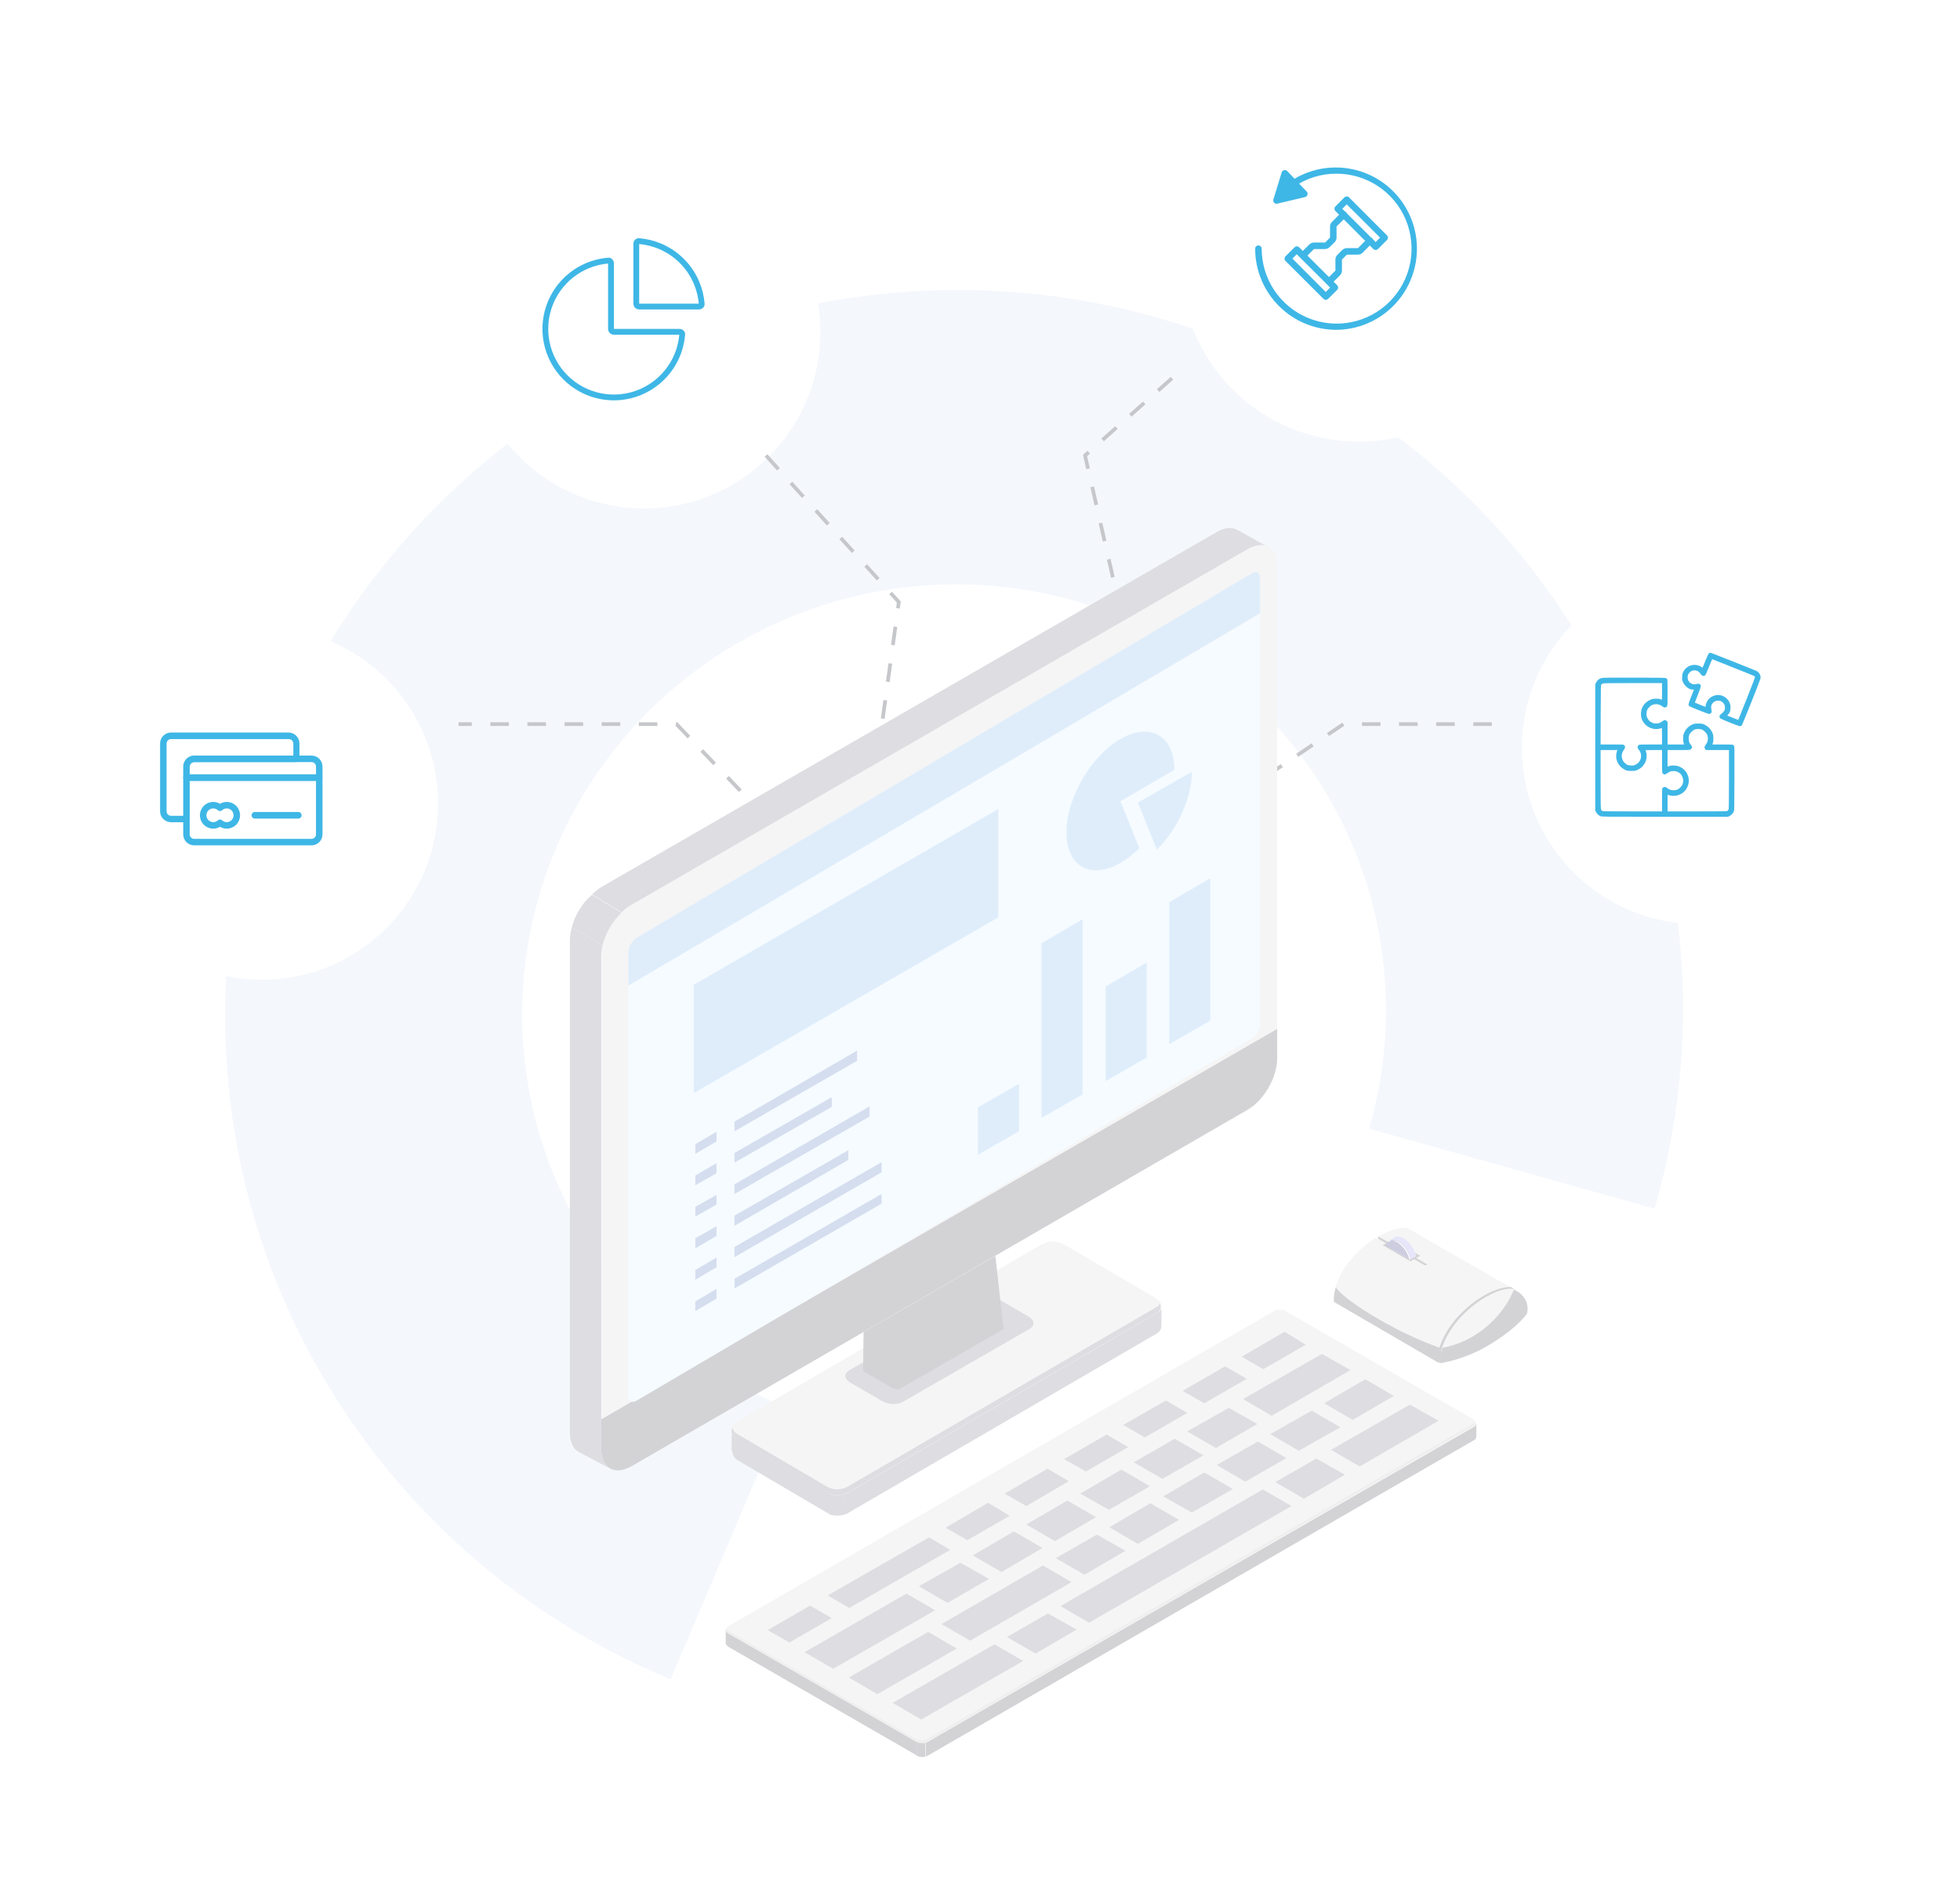<?xml version="1.0" encoding="UTF-8"?> <svg xmlns="http://www.w3.org/2000/svg" width="528" height="512" viewBox="0 0 528 512" fill="none"><path d="M445.72 325.666C456.189 289.569 455.928 251.295 444.967 215.45C434.007 179.605 412.814 147.716 383.938 123.619C355.062 99.522 319.734 84.245 282.204 79.624C244.674 75.004 206.541 81.237 172.393 97.575C138.245 113.912 109.536 139.657 89.722 171.713C69.907 203.769 59.83 240.77 60.703 278.264C61.577 315.758 73.363 352.148 94.645 383.055C115.926 413.962 145.796 438.07 180.661 452.478L211.776 379.249C191.119 370.712 173.422 356.428 160.812 338.116C148.203 319.804 141.22 298.243 140.702 276.028C140.185 253.813 146.155 231.89 157.895 212.897C169.635 193.904 186.645 178.65 206.878 168.97C227.11 159.29 249.704 155.597 271.941 158.334C294.177 161.072 315.109 170.124 332.217 184.401C349.326 198.679 361.883 217.573 368.377 238.811C374.871 260.049 375.026 282.726 368.823 304.113L445.72 325.666Z" fill="#2063B8" fill-opacity="0.05"></path><g filter="url(#filter0_d_232_7300)"><circle cx="64.5" cy="212.5" r="47.5" fill="white"></circle></g><g filter="url(#filter1_d_232_7300)"><circle cx="167.5" cy="85.5" r="47.5" fill="white"></circle></g><g filter="url(#filter2_d_232_7300)"><circle cx="360" cy="67" r="48" fill="white"></circle></g><g filter="url(#filter3_d_232_7300)"><circle cx="451.5" cy="197.5" r="47.5" fill="white"></circle></g><path d="M206.351 220.275L182.24 195.114H123.518M206.351 122.727L242.129 162.211L236.684 201.695M302.018 165.308L292.295 122.727L317.573 100.275M324.573 220.275L361.906 195.114H403.518" stroke="#C6C7CB" stroke-dasharray="5 5"></path><path fill-rule="evenodd" clip-rule="evenodd" d="M228.661 402.079L311.755 353.763C313.121 352.893 313.121 350.906 311.755 350.037L286.789 335.38C284.802 334.263 282.442 334.263 280.455 335.38L198.479 383.075C196.616 384.193 196.616 386.926 198.479 388.044L222.575 402.203C224.438 403.197 226.798 403.197 228.661 402.079Z" fill="#F5F5F5"></path><path fill-rule="evenodd" clip-rule="evenodd" d="M198.478 386.304L222.574 400.463C224.437 401.581 226.673 401.581 228.536 400.463L311.63 352.147C312.127 351.899 312.375 351.526 312.499 351.153C312.872 352.147 312.624 353.265 311.63 353.762L228.536 402.078C226.673 403.196 224.437 403.196 222.574 402.078L198.478 387.918C197.236 387.173 196.864 385.807 197.236 384.689C197.485 385.31 197.857 385.931 198.478 386.304Z" fill="#DDDDE2"></path><path fill-rule="evenodd" clip-rule="evenodd" d="M228.661 402.079C228.288 402.327 228.04 402.452 227.667 402.576V408.041C228.04 407.917 228.413 407.792 228.661 407.544L311.755 359.228C312.5 358.731 312.873 357.986 312.873 357.241V352.024C312.873 352.769 312.5 353.39 311.755 353.763L228.661 402.079Z" fill="#DDDDE2"></path><path fill-rule="evenodd" clip-rule="evenodd" d="M197.113 385.56V390.9L197.237 391.025C197.362 392.018 197.858 393.012 198.604 393.385L222.7 407.544C222.948 407.668 223.196 407.792 223.445 407.917V402.452C223.196 402.327 222.948 402.203 222.7 402.079L198.604 387.92C197.61 387.423 197.113 386.553 197.113 385.56Z" fill="#DDDDE2"></path><path fill-rule="evenodd" clip-rule="evenodd" d="M223.196 402.452V407.917C224.563 408.538 226.177 408.538 227.668 408.041V402.576C226.177 403.073 224.687 403.073 223.196 402.452Z" fill="#DDDDE2"></path><path fill-rule="evenodd" clip-rule="evenodd" d="M243.195 377.734L277.475 357.985C278.842 357.116 278.718 355.749 277.103 354.756L268.533 349.787C266.918 348.794 264.434 348.794 262.943 349.539L228.663 369.288C227.296 370.157 227.421 371.523 229.035 372.517L237.605 377.485C239.22 378.479 241.704 378.603 243.195 377.734Z" fill="#DDDDE2"></path><path fill-rule="evenodd" clip-rule="evenodd" d="M241.456 335.752V374.38C241.829 374.38 242.077 374.38 242.326 374.256L270.148 358.234C270.52 357.985 270.52 357.737 270.272 357.488L267.043 328.548L241.456 335.752Z" fill="#D3D3D6"></path><path fill-rule="evenodd" clip-rule="evenodd" d="M232.885 369.659L240.462 374.007C240.71 374.131 241.083 374.255 241.331 374.255V335.627L232.885 338.111L232.513 368.914C232.388 369.163 232.513 369.411 232.885 369.659Z" fill="#D3D3D6"></path><path fill-rule="evenodd" clip-rule="evenodd" d="M242.076 343.08L266.669 329.044C267.166 328.796 267.042 328.299 266.545 328.051L258.968 323.703C258.471 323.455 257.726 323.331 257.229 323.579L232.637 337.615C232.14 337.863 232.264 338.36 232.761 338.608L240.337 342.955C240.958 343.328 241.704 343.328 242.076 343.08Z" fill="#DDDDDD"></path><path fill-rule="evenodd" clip-rule="evenodd" d="M240.338 342.956L242.946 342.211V373.759L242.325 374.132C241.828 374.38 241.083 374.38 240.586 374.008L240.338 373.883V342.956V342.956Z" fill="#D3D3D6"></path><path fill-rule="evenodd" clip-rule="evenodd" d="M170.037 243.839L336.1 147.952C340.572 145.344 344.05 147.455 344.05 152.548V285.324C344.05 290.416 340.448 296.626 336.1 299.11L170.037 395.122C165.566 397.73 162.088 395.618 162.088 390.526V257.75C161.964 252.657 165.566 246.447 170.037 243.839Z" fill="#F5F5F5"></path><path fill-rule="evenodd" clip-rule="evenodd" d="M161.964 390.4V382.451L344.05 277.249V285.198C344.05 290.29 340.448 296.5 336.101 298.985L170.038 395.12C165.566 397.604 161.964 395.617 161.964 390.4Z" fill="#D3D3D6"></path><path fill-rule="evenodd" clip-rule="evenodd" d="M169.291 256.616V265.946L339.453 165.176V155.846C339.453 154.353 338.483 153.731 337.27 154.477L171.595 252.635C170.261 253.381 169.291 255.123 169.291 256.616Z" fill="#DFEDFB"></path><path fill-rule="evenodd" clip-rule="evenodd" d="M169.29 265.563V376.056C169.29 377.541 170.26 378.16 171.473 377.417L337.269 279.792C338.482 279.05 339.452 277.318 339.452 275.833V165.34L169.29 265.563Z" fill="#F5FBFF"></path><path fill-rule="evenodd" clip-rule="evenodd" d="M186.929 294.514L268.905 247.192V218.003L186.929 265.326V294.514Z" fill="#DFEDFB"></path><path d="M193.016 347.301L187.303 350.654V353.263L193.016 349.909V347.301Z" fill="#D5DEEF"></path><path d="M237.482 321.715L197.86 344.569V347.177L237.482 324.323V321.715Z" fill="#D5DEEF"></path><path d="M193.016 338.853L187.303 342.207V344.815L193.016 341.461V338.853Z" fill="#D5DEEF"></path><path d="M237.482 313.144L197.86 335.997V338.73L237.482 315.876V313.144Z" fill="#D5DEEF"></path><path d="M193.016 330.411L187.303 333.64V336.373L193.016 333.019V330.411Z" fill="#D5DEEF"></path><path d="M228.539 309.917L197.86 327.554V330.286L228.539 312.525V309.917Z" fill="#D5DEEF"></path><path d="M193.016 321.963L187.303 325.192V327.801L193.016 324.571V321.963Z" fill="#D5DEEF"></path><path d="M234.253 298.116L197.86 319.107V321.715L234.253 300.849V298.116Z" fill="#D5DEEF"></path><path d="M193.016 313.395L187.303 316.748V319.356L193.016 316.127V313.395Z" fill="#D5DEEF"></path><path d="M224.068 295.632L197.86 310.661V313.27L224.068 298.241V295.632Z" fill="#D5DEEF"></path><path d="M193.016 304.949L187.303 308.302V310.911L193.016 307.557V304.949Z" fill="#D5DEEF"></path><path d="M230.899 283.089L197.86 302.217V304.825L230.899 285.821V283.089Z" fill="#D5DEEF"></path><path fill-rule="evenodd" clip-rule="evenodd" d="M314.987 281.348L326.041 275.014V236.634L314.987 243.093V281.348Z" fill="#DFEDFB"></path><path fill-rule="evenodd" clip-rule="evenodd" d="M297.846 291.283L308.9 284.949V259.362L297.846 265.821V291.283Z" fill="#DFEDFB"></path><path fill-rule="evenodd" clip-rule="evenodd" d="M280.581 301.222L291.635 294.887V247.689L280.581 254.148V301.222Z" fill="#DFEDFB"></path><path fill-rule="evenodd" clip-rule="evenodd" d="M263.442 311.157L274.496 304.823V292.03L263.442 298.364V311.157Z" fill="#DFEDFB"></path><path fill-rule="evenodd" clip-rule="evenodd" d="M316.352 207.445C316.352 198.254 309.894 194.528 301.82 199.124C293.871 203.719 287.288 215.022 287.288 224.213C287.288 233.404 293.747 237.131 301.82 232.535C303.559 231.541 305.298 230.175 306.913 228.56C304.925 223.468 301.82 215.891 301.82 215.891L316.352 207.445Z" fill="#DFEDFB"></path><path fill-rule="evenodd" clip-rule="evenodd" d="M321.072 207.943L306.54 216.265C306.54 216.265 309.645 223.966 311.632 228.934C317.222 223.469 321.072 215.023 321.072 207.943Z" fill="#DFEDFB"></path><path fill-rule="evenodd" clip-rule="evenodd" d="M159.48 240.983L167.43 245.827C168.175 245.082 169.169 244.337 170.038 243.84L336.101 147.953C337.84 146.96 339.455 146.711 340.821 146.96L333.244 142.737C331.754 141.991 329.891 142.115 327.779 143.358L161.592 239.244C160.847 239.865 160.101 240.362 159.48 240.983Z" fill="#DDDDE2"></path><path fill-rule="evenodd" clip-rule="evenodd" d="M153.518 253.28V386.056C153.518 388.665 154.511 390.528 156.002 391.273L164.696 395.869C162.957 395.123 161.964 393.26 161.964 390.528V257.752C161.964 256.758 162.088 255.764 162.336 254.771L154.014 249.927C153.766 251.045 153.518 252.162 153.518 253.28Z" fill="#DDDDE2"></path><path d="M154.015 249.925L162.337 254.769C163.082 251.54 164.945 248.31 167.429 245.95L159.48 241.106C156.872 243.218 154.884 246.572 154.015 249.925Z" fill="#DDDDE2"></path><path fill-rule="evenodd" clip-rule="evenodd" d="M250.026 469.274C249.902 469.398 249.654 469.398 249.405 469.522V473.248C249.654 473.248 249.778 473.124 250.026 473L397.086 388.043C397.583 387.795 397.707 387.422 397.707 387.05V383.572C397.707 383.82 397.459 384.193 397.086 384.441L250.026 469.274Z" fill="#D3D3D6"></path><path fill-rule="evenodd" clip-rule="evenodd" d="M195.499 438.967V442.569C195.375 442.942 195.747 443.439 196.368 443.811L246.548 472.751C246.672 472.875 246.796 472.876 246.92 473V469.274C246.796 469.274 246.672 469.149 246.548 469.025L196.368 440.085C195.747 439.837 195.499 439.464 195.499 438.967Z" fill="#D3D3D6"></path><path fill-rule="evenodd" clip-rule="evenodd" d="M249.901 469.273L396.961 384.316C397.83 383.819 397.706 382.95 396.712 382.329L346.533 353.389C345.539 352.768 344.049 352.768 343.179 353.265L196.12 438.221C195.25 438.718 195.375 439.588 196.368 440.209L246.547 469.149C247.541 469.77 249.031 469.77 249.901 469.273Z" fill="#F5F5F5"></path><path fill-rule="evenodd" clip-rule="evenodd" d="M340.324 369.783L351.751 363.2L346.037 359.847L334.486 366.43L340.324 369.783Z" fill="#F5F5F5"></path><path fill-rule="evenodd" clip-rule="evenodd" d="M342.558 382.329L363.797 370.033L356.097 365.686L334.857 377.858L342.558 382.329Z" fill="#F5F5F5"></path><path fill-rule="evenodd" clip-rule="evenodd" d="M327.53 391.023L338.708 384.564L331.007 380.217L319.829 386.551L327.53 391.023Z" fill="#F5F5F5"></path><path fill-rule="evenodd" clip-rule="evenodd" d="M313.122 399.346L324.177 393.011L316.476 388.54L305.422 394.875L313.122 399.346Z" fill="#F5F5F5"></path><path fill-rule="evenodd" clip-rule="evenodd" d="M298.715 407.667L309.769 401.332L302.068 396.861L291.014 403.32L298.715 407.667Z" fill="#F5F5F5"></path><path fill-rule="evenodd" clip-rule="evenodd" d="M284.181 416.112L295.236 409.653L287.535 405.182L276.481 411.64L284.181 416.112Z" fill="#F5F5F5"></path><path fill-rule="evenodd" clip-rule="evenodd" d="M269.774 424.434L280.828 417.976L273.128 413.628L262.073 419.963L269.774 424.434Z" fill="#F5F5F5"></path><path fill-rule="evenodd" clip-rule="evenodd" d="M255.243 432.755L266.421 426.421L258.721 421.949L247.542 428.284L255.243 432.755Z" fill="#F5F5F5"></path><path fill-rule="evenodd" clip-rule="evenodd" d="M224.439 450.518L251.888 434.744L244.187 430.272L216.738 446.047L224.439 450.518Z" fill="#F5F5F5"></path><path fill-rule="evenodd" clip-rule="evenodd" d="M364.418 383.447L375.472 376.988L367.771 372.641L356.717 378.975L364.418 383.447Z" fill="#F5F5F5"></path><path fill-rule="evenodd" clip-rule="evenodd" d="M349.887 391.767L361.065 385.433L353.365 380.961L342.186 387.296L349.887 391.767Z" fill="#F5F5F5"></path><path fill-rule="evenodd" clip-rule="evenodd" d="M335.479 400.091L346.534 393.756L338.833 389.285L327.779 395.743L335.479 400.091Z" fill="#F5F5F5"></path><path fill-rule="evenodd" clip-rule="evenodd" d="M321.072 408.536L332.126 402.077L324.425 397.605L313.371 404.064L321.072 408.536Z" fill="#F5F5F5"></path><path fill-rule="evenodd" clip-rule="evenodd" d="M306.538 416.859L317.593 410.4L309.892 405.929L298.838 412.387L306.538 416.859Z" fill="#F5F5F5"></path><path fill-rule="evenodd" clip-rule="evenodd" d="M292.131 425.179L303.185 418.721L295.484 414.374L284.43 420.708L292.131 425.179Z" fill="#F5F5F5"></path><path fill-rule="evenodd" clip-rule="evenodd" d="M236.362 457.348L257.726 445.051L250.025 440.58L228.661 452.876L236.362 457.348Z" fill="#F5F5F5"></path><path fill-rule="evenodd" clip-rule="evenodd" d="M261.327 442.942L288.652 427.168L280.952 422.697L253.626 438.471L261.327 442.942Z" fill="#F5F5F5"></path><path fill-rule="evenodd" clip-rule="evenodd" d="M366.281 395.992L387.52 383.695L379.819 379.348L358.58 391.52L366.281 395.992Z" fill="#F5F5F5"></path><path fill-rule="evenodd" clip-rule="evenodd" d="M351.253 404.685L362.307 398.227L354.606 393.879L343.552 400.214L351.253 404.685Z" fill="#F5F5F5"></path><path fill-rule="evenodd" clip-rule="evenodd" d="M278.966 446.418L290.02 440.084L282.319 435.612L271.265 441.947L278.966 446.418Z" fill="#F5F5F5"></path><path fill-rule="evenodd" clip-rule="evenodd" d="M248.162 464.181L275.611 448.407L267.91 443.936L240.461 459.71L248.162 464.181Z" fill="#F5F5F5"></path><path fill-rule="evenodd" clip-rule="evenodd" d="M324.425 378.975L335.851 372.392L330.014 369.038L318.587 375.621L324.425 378.975Z" fill="#F5F5F5"></path><path fill-rule="evenodd" clip-rule="evenodd" d="M308.402 388.166L319.828 381.584L314.115 378.23L302.564 384.813L308.402 388.166Z" fill="#F5F5F5"></path><path fill-rule="evenodd" clip-rule="evenodd" d="M292.505 397.358L303.932 390.775L298.094 387.422L286.667 394.005L292.505 397.358Z" fill="#F5F5F5"></path><path fill-rule="evenodd" clip-rule="evenodd" d="M276.482 406.674L287.909 399.967L282.195 396.613L270.644 403.32L276.482 406.674Z" fill="#F5F5F5"></path><path fill-rule="evenodd" clip-rule="evenodd" d="M260.582 415.865L272.009 409.282L266.172 405.929L254.745 412.512L260.582 415.865Z" fill="#F5F5F5"></path><path fill-rule="evenodd" clip-rule="evenodd" d="M212.639 443.438L224.066 436.855L218.229 433.501L206.802 440.084L212.639 443.438Z" fill="#F5F5F5"></path><path fill-rule="evenodd" clip-rule="evenodd" d="M228.786 434.122L255.987 418.472L250.274 415.118L222.948 430.768L228.786 434.122Z" fill="#F5F5F5"></path><path fill-rule="evenodd" clip-rule="evenodd" d="M293.373 438.098L347.899 406.674L340.199 402.203L285.672 433.627L293.373 438.098Z" fill="#F5F5F5"></path><path fill-rule="evenodd" clip-rule="evenodd" d="M196.244 439.464L246.423 468.404C247.417 469.025 248.907 469.025 249.777 468.528L396.837 383.572C397.085 383.448 397.333 383.199 397.333 382.951C397.582 383.448 397.458 383.944 396.961 384.317L249.901 469.274C249.032 469.771 247.541 469.771 246.548 469.15L196.368 440.21C195.747 439.837 195.375 439.34 195.623 438.843C195.747 439.092 195.996 439.216 196.244 439.464Z" fill="#EFEFEF"></path><path fill-rule="evenodd" clip-rule="evenodd" d="M246.921 469.397V473.124C247.666 473.372 248.536 473.496 249.281 473.372V469.646C248.66 469.77 247.666 469.646 246.921 469.397Z" fill="#D3D3D6"></path><path d="M387.521 382.825H386.9V383.694H387.521V382.825Z" fill="#F5F5F5"></path><path d="M363.798 369.162H363.177V370.032H363.798V369.162Z" fill="#F5F5F5"></path><path d="M335.478 377.112H334.857V377.981H335.478V377.112Z" fill="#F5F5F5"></path><path d="M362.306 397.358H361.685V398.227H362.306V397.358Z" fill="#F5F5F5"></path><path d="M344.173 399.469H343.552V400.338H344.173V399.469Z" fill="#F5F5F5"></path><path d="M347.775 405.679H347.154V406.549H347.775V405.679Z" fill="#F5F5F5"></path><path d="M286.293 432.757H285.672V433.626H286.293V432.757Z" fill="#F5F5F5"></path><path d="M303.185 417.976H301.198V418.845H303.185V417.976Z" fill="#F5F5F5"></path><path d="M290.019 439.214H289.398V440.084H290.019V439.214Z" fill="#F5F5F5"></path><path d="M288.653 426.173H287.038V427.042H288.653V426.173Z" fill="#F5F5F5"></path><path d="M285.796 419.839H284.43V420.708H285.796V419.839Z" fill="#F5F5F5"></path><path d="M317.717 409.528H314.488V410.398H317.717V409.528Z" fill="#F5F5F5"></path><path d="M300.577 411.515H298.838V412.385H300.577V411.515Z" fill="#F5F5F5"></path><path d="M332.126 401.207H329.766V402.076H332.126V401.207Z" fill="#F5F5F5"></path><path d="M316.229 403.194H313.372V404.063H316.229V403.194Z" fill="#F5F5F5"></path><path d="M346.533 392.888H345.912V393.757H346.533V392.888Z" fill="#F5F5F5"></path><path d="M328.4 394.751H327.779V395.62H328.4V394.751Z" fill="#F5F5F5"></path><path d="M338.708 383.696H337.094V384.565H338.708V383.696Z" fill="#F5F5F5"></path><path d="M321.319 385.683H319.828V386.552H321.319V385.683Z" fill="#F5F5F5"></path><path d="M324.178 392.14H322.563V393.009H324.178V392.14Z" fill="#F5F5F5"></path><path d="M306.912 394.003H305.422V394.872H306.912V394.003Z" fill="#F5F5F5"></path><path d="M309.769 400.464H308.155V401.333H309.769V400.464Z" fill="#F5F5F5"></path><path d="M292.504 402.327H291.013V403.197H292.504V402.327Z" fill="#F5F5F5"></path><path d="M295.361 408.785H293.747V409.655H295.361V408.785Z" fill="#F5F5F5"></path><path d="M277.972 410.772H276.481V411.641H277.972V410.772Z" fill="#F5F5F5"></path><path d="M280.829 417.107H279.214V417.977H280.829V417.107Z" fill="#F5F5F5"></path><path d="M263.563 419.094H262.073V419.964H263.563V419.094Z" fill="#F5F5F5"></path><path d="M266.422 425.429H264.807V426.298H266.422V425.429Z" fill="#F5F5F5"></path><path d="M249.032 427.416H247.542V428.285H249.032V427.416Z" fill="#F5F5F5"></path><path d="M360.94 384.441H360.319V385.31H360.94V384.441Z" fill="#F5F5F5"></path><path d="M342.806 386.428H342.185V387.297H342.806V386.428Z" fill="#F5F5F5"></path><path d="M375.471 376.244H374.85V377.114H375.471V376.244Z" fill="#F5F5F5"></path><path d="M357.337 378.107H356.716V378.977H357.337V378.107Z" fill="#F5F5F5"></path><path d="M271.886 441.201H271.265V442.071H271.886V441.201Z" fill="#F5F5F5"></path><path d="M275.488 447.412H274.867V448.281H275.488V447.412Z" fill="#F5F5F5"></path><path d="M257.727 444.183H255.739V445.052H257.727V444.183Z" fill="#F5F5F5"></path><path d="M252.014 433.875H250.026V434.744H252.014V433.875Z" fill="#F5F5F5"></path><path d="M218.725 445.177H216.738V446.047H218.725V445.177Z" fill="#F5F5F5"></path><path d="M224.191 435.986H222.204V436.855H224.191V435.986Z" fill="#F5F5F5"></path><path d="M224.936 429.899H222.948V430.768H224.936V429.899Z" fill="#F5F5F5"></path><path d="M256.111 417.602H254.124V418.471H256.111V417.602Z" fill="#F5F5F5"></path><path d="M256.732 411.642H254.745V412.511H256.732V411.642Z" fill="#F5F5F5"></path><path d="M272.01 408.287H270.023V409.156H272.01V408.287Z" fill="#F5F5F5"></path><path d="M272.631 402.326H270.644V403.196H272.631V402.326Z" fill="#F5F5F5"></path><path d="M288.033 399.098H286.046V399.967H288.033V399.098Z" fill="#F5F5F5"></path><path d="M288.654 393.135H286.667V394.004H288.654V393.135Z" fill="#F5F5F5"></path><path d="M303.93 389.906H301.943V390.775H303.93V389.906Z" fill="#F5F5F5"></path><path d="M319.953 380.714H317.966V381.583H319.953V380.714Z" fill="#F5F5F5"></path><path d="M320.574 374.751H318.587V375.62H320.574V374.751Z" fill="#F5F5F5"></path><path d="M335.852 371.522H333.865V372.392H335.852V371.522Z" fill="#F5F5F5"></path><path d="M351.873 362.207H349.886V363.076H351.873V362.207Z" fill="#F5F5F5"></path><path d="M336.473 365.562H334.486V366.431H336.473V365.562Z" fill="#F5F5F5"></path><path d="M304.551 383.943H302.564V384.812H304.551V383.943Z" fill="#F5F5F5"></path><path d="M208.789 439.214H206.802V440.084H208.789V439.214Z" fill="#F5F5F5"></path><path d="M255.241 437.725H253.626V438.595H255.241V437.725Z" fill="#F5F5F5"></path><path d="M241.082 458.84H240.461V459.709H241.082V458.84Z" fill="#F5F5F5"></path><path d="M230.276 452.132H228.661V453.002H230.276V452.132Z" fill="#F5F5F5"></path><path d="M359.201 390.65H358.58V391.52H359.201V390.65Z" fill="#F5F5F5"></path><path fill-rule="evenodd" clip-rule="evenodd" d="M340.324 368.915L351.751 362.332L346.037 358.854L334.486 365.562L340.324 368.915Z" fill="#DDDDE2"></path><path fill-rule="evenodd" clip-rule="evenodd" d="M342.558 381.459L363.797 369.162L356.097 364.815L334.857 376.987L342.558 381.459Z" fill="#DDDDE2"></path><path fill-rule="evenodd" clip-rule="evenodd" d="M327.53 390.154L338.708 383.695L331.007 379.348L319.829 385.683L327.53 390.154Z" fill="#DDDDE2"></path><path fill-rule="evenodd" clip-rule="evenodd" d="M313.122 398.475L324.177 392.14L316.476 387.669L305.422 394.003L313.122 398.475Z" fill="#DDDDE2"></path><path fill-rule="evenodd" clip-rule="evenodd" d="M298.715 406.798L309.769 400.464L302.068 395.992L291.014 402.451L298.715 406.798Z" fill="#DDDDE2"></path><path fill-rule="evenodd" clip-rule="evenodd" d="M284.181 415.243L295.236 408.784L287.535 404.313L276.481 410.772L284.181 415.243Z" fill="#DDDDE2"></path><path fill-rule="evenodd" clip-rule="evenodd" d="M269.774 423.564L280.828 417.105L273.128 412.634L262.073 419.092L269.774 423.564Z" fill="#DDDDE2"></path><path fill-rule="evenodd" clip-rule="evenodd" d="M255.243 431.887L266.421 425.428L258.721 421.081L247.542 427.416L255.243 431.887Z" fill="#DDDDE2"></path><path fill-rule="evenodd" clip-rule="evenodd" d="M224.439 449.647L251.888 433.873L244.187 429.402L216.738 445.176L224.439 449.647Z" fill="#DDDDE2"></path><path fill-rule="evenodd" clip-rule="evenodd" d="M364.418 382.576L375.472 376.117L367.771 371.646L356.717 378.105L364.418 382.576Z" fill="#DDDDE2"></path><path fill-rule="evenodd" clip-rule="evenodd" d="M349.887 390.899L361.065 384.565L353.365 380.093L342.186 386.428L349.887 390.899Z" fill="#DDDDE2"></path><path fill-rule="evenodd" clip-rule="evenodd" d="M335.479 399.22L346.534 392.885L338.833 388.414L327.779 394.749L335.479 399.22Z" fill="#DDDDE2"></path><path fill-rule="evenodd" clip-rule="evenodd" d="M321.072 407.543L332.126 401.209L324.425 396.737L313.371 403.196L321.072 407.543Z" fill="#DDDDE2"></path><path fill-rule="evenodd" clip-rule="evenodd" d="M306.538 415.988L317.593 409.53L309.892 405.058L298.838 411.517L306.538 415.988Z" fill="#DDDDE2"></path><path fill-rule="evenodd" clip-rule="evenodd" d="M292.131 424.311L303.185 417.852L295.484 413.505L284.43 419.839L292.131 424.311Z" fill="#DDDDE2"></path><path fill-rule="evenodd" clip-rule="evenodd" d="M236.362 456.48L257.726 444.183L250.025 439.712L228.661 452.008L236.362 456.48Z" fill="#DDDDE2"></path><path fill-rule="evenodd" clip-rule="evenodd" d="M261.327 442.071L288.652 426.297L280.952 421.826L253.626 437.6L261.327 442.071Z" fill="#DDDDE2"></path><path fill-rule="evenodd" clip-rule="evenodd" d="M366.281 395.121L387.52 382.825L379.819 378.478L358.58 390.65L366.281 395.121Z" fill="#DDDDE2"></path><path fill-rule="evenodd" clip-rule="evenodd" d="M351.253 403.817L362.307 397.358L354.606 393.011L343.552 399.345L351.253 403.817Z" fill="#DDDDE2"></path><path fill-rule="evenodd" clip-rule="evenodd" d="M278.966 445.55L290.02 439.091L282.319 434.744L271.265 441.078L278.966 445.55Z" fill="#DDDDE2"></path><path fill-rule="evenodd" clip-rule="evenodd" d="M248.162 463.31L275.611 447.536L267.91 443.064L240.461 458.839L248.162 463.31Z" fill="#DDDDE2"></path><path fill-rule="evenodd" clip-rule="evenodd" d="M324.425 378.106L335.851 371.523L330.014 368.17L318.587 374.753L324.425 378.106Z" fill="#DDDDE2"></path><path fill-rule="evenodd" clip-rule="evenodd" d="M308.402 387.298L319.828 380.715L314.115 377.361L302.564 383.944L308.402 387.298Z" fill="#DDDDE2"></path><path fill-rule="evenodd" clip-rule="evenodd" d="M292.505 396.487L303.932 389.904L298.094 386.551L286.667 393.134L292.505 396.487Z" fill="#DDDDE2"></path><path fill-rule="evenodd" clip-rule="evenodd" d="M276.482 405.803L287.909 399.096L282.195 395.743L270.644 402.45L276.482 405.803Z" fill="#DDDDE2"></path><path fill-rule="evenodd" clip-rule="evenodd" d="M260.582 414.995L272.009 408.412L266.172 404.934L254.745 411.641L260.582 414.995Z" fill="#DDDDE2"></path><path fill-rule="evenodd" clip-rule="evenodd" d="M212.639 442.57L224.066 435.987L218.229 432.633L206.802 439.216L212.639 442.57Z" fill="#DDDDE2"></path><path fill-rule="evenodd" clip-rule="evenodd" d="M228.786 433.253L255.987 417.603L250.274 414.25L222.948 429.899L228.786 433.253Z" fill="#DDDDE2"></path><path fill-rule="evenodd" clip-rule="evenodd" d="M293.373 437.227L347.899 405.803L340.199 401.332L285.672 432.756L293.373 437.227Z" fill="#DDDDE2"></path><path fill-rule="evenodd" clip-rule="evenodd" d="M388.762 361.587C388.514 362.332 388.389 362.954 388.265 363.699C388.265 363.699 387.893 366.183 387.893 367.052C387.893 367.052 387.893 367.176 388.017 367.176L387.272 367.052L359.325 350.781C359.325 350.533 359.325 350.285 359.325 349.912C359.325 348.546 359.698 346.931 360.567 345.068L388.762 361.587Z" fill="#D3D3D6"></path><path fill-rule="evenodd" clip-rule="evenodd" d="M387.893 367.177C387.893 367.177 387.893 367.302 388.017 367.302C388.017 367.302 394.848 366.432 402.052 361.837C409.381 357.241 411.368 353.887 411.368 353.887C411.74 352.273 411.368 350.906 410.747 349.913C410.25 349.168 409.629 348.422 408.884 348.05L404.288 345.441C398.947 348.795 389.508 355.875 388.39 363.948C388.266 363.7 387.769 366.184 387.893 367.177Z" fill="#D3D3D6"></path><path fill-rule="evenodd" clip-rule="evenodd" d="M370.628 333.517L371.249 333.889V333.268C374.106 331.53 376.963 330.66 379.199 330.908C381.683 332.399 404.909 345.689 407.89 347.428C402.673 346.558 388.266 363.326 388.266 363.326C388.266 363.326 380.689 360.718 373.237 356.495C361.437 349.912 359.823 346.807 359.823 346.807C361.313 341.466 365.784 336.622 370.628 333.517Z" fill="#F5F5F5"></path><path fill-rule="evenodd" clip-rule="evenodd" d="M407.89 347.303C405.779 352.892 399.32 361.214 388.39 363.201C391.371 353.638 402.549 346.434 407.89 347.303Z" fill="#F5F5F5"></path><path fill-rule="evenodd" clip-rule="evenodd" d="M371.248 333.766V333.145L384.538 340.721L383.917 340.969L371.248 333.766Z" fill="#D3D3D6"></path><path d="M379.944 339.851L382.552 338.36L375.1 334.013L372.491 335.504L379.944 339.851Z" fill="#D3D3D6"></path><path d="M376.464 334.883L375.222 335.628L374.229 334.262L375.719 333.393L376.464 334.883Z" fill="#E6E5F9"></path><path d="M374.726 335.629C374.726 335.878 374.726 336.25 374.85 336.499L379.321 338.983L379.694 339.231L379.942 339.355L381.557 338.486C381.06 336.499 379.57 334.511 378.079 333.642C377.21 333.145 376.34 333.021 375.719 333.393C375.471 333.518 375.223 333.766 375.098 334.014C375.098 334.014 375.098 334.139 374.974 334.139C374.85 334.387 374.726 334.635 374.726 335.008C374.726 335.257 374.726 335.381 374.726 335.629Z" fill="#E6E5F9"></path><path d="M373.36 335.63L374.85 336.5L379.322 338.984L379.695 339.232L379.943 339.356C379.943 339.108 379.819 338.859 379.819 338.735C379.322 336.996 378.08 335.258 376.714 334.512C376.465 334.388 376.341 334.264 376.217 334.264C375.968 334.14 375.844 334.14 375.596 334.14C375.471 334.14 375.347 334.14 375.223 334.14C375.223 334.14 375.223 334.14 375.099 334.14H374.975C374.85 334.14 374.726 334.14 374.602 334.264C374.478 334.264 374.478 334.388 374.354 334.388C374.229 334.388 374.229 334.512 374.105 334.512C373.733 334.761 373.484 335.133 373.36 335.63Z" fill="#CDCDE0"></path><path d="M373.981 334.512C374.105 334.512 374.105 334.388 374.229 334.388C374.478 334.264 374.726 334.264 374.975 334.264C375.347 334.264 375.72 334.388 376.217 334.636C376.341 334.636 376.341 334.76 376.465 334.76C377.831 335.63 379.073 337.245 379.57 338.983C379.57 339.108 379.694 339.232 379.694 339.356L379.943 339.48C379.943 339.232 379.819 338.984 379.819 338.859C379.322 337.12 378.08 335.382 376.714 334.636C376.465 334.512 376.341 334.388 376.217 334.388C375.968 334.264 375.844 334.264 375.596 334.264C375.471 334.264 375.347 334.264 375.223 334.264H375.099H374.975C374.85 334.264 374.726 334.264 374.602 334.388C374.478 334.388 374.478 334.512 374.354 334.512C374.105 334.388 374.105 334.388 373.981 334.512Z" fill="white"></path><path fill-rule="evenodd" clip-rule="evenodd" d="M387.769 363.077C390.874 353.637 401.432 346.558 407.021 346.806C407.269 346.93 407.766 347.179 407.89 347.303C402.674 346.434 391.495 353.762 388.39 363.326C388.39 363.45 388.39 363.574 388.266 363.698C388.266 363.698 387.893 366.182 387.893 367.052C387.893 367.052 387.893 367.176 388.018 367.176L387.272 367.052C387.148 366.058 387.397 364.071 387.769 363.077Z" fill="#D3D3D6"></path><path d="M83.921 227.777H52.309C51.526 227.777 50.774 227.466 50.22 226.911C49.666 226.357 49.355 225.605 49.355 224.821V209.54C49.355 209.308 49.445 209.086 49.607 208.921C49.769 208.756 49.988 208.66 50.219 208.655H86.011C86.242 208.66 86.462 208.756 86.623 208.921C86.785 209.086 86.875 209.308 86.875 209.54V224.821C86.875 225.605 86.564 226.357 86.01 226.911C85.456 227.466 84.704 227.777 83.921 227.777V227.777ZM51.103 210.404V224.821C51.103 225.141 51.23 225.448 51.457 225.675C51.683 225.901 51.989 226.028 52.309 226.028H83.921C84.241 226.028 84.547 225.901 84.773 225.675C85 225.448 85.127 225.141 85.127 224.821V210.404H51.103Z" fill="#3EB7E6"></path><path d="M86.011 210.405H50.219C49.99 210.405 49.77 210.314 49.608 210.152C49.446 209.99 49.355 209.77 49.355 209.54V206.544C49.355 205.76 49.666 205.008 50.22 204.454C50.774 203.9 51.526 203.588 52.309 203.588H83.921C84.704 203.588 85.456 203.9 86.01 204.454C86.564 205.008 86.875 205.76 86.875 206.544V209.54C86.875 209.77 86.784 209.99 86.622 210.152C86.46 210.314 86.24 210.405 86.011 210.405V210.405ZM51.103 208.656H85.127V206.544C85.127 206.386 85.096 206.229 85.035 206.083C84.974 205.936 84.885 205.803 84.773 205.691C84.662 205.579 84.529 205.49 84.382 205.43C84.236 205.369 84.079 205.338 83.921 205.338H52.309C52.151 205.338 51.994 205.369 51.848 205.43C51.702 205.49 51.569 205.579 51.457 205.691C51.345 205.803 51.256 205.936 51.195 206.083C51.135 206.229 51.103 206.386 51.103 206.544V208.656Z" fill="#3EB7E6"></path><path d="M50.219 221.545H46.079C45.296 221.545 44.544 221.233 43.99 220.679C43.436 220.124 43.125 219.373 43.125 218.589V200.331C43.125 199.943 43.201 199.558 43.35 199.2C43.498 198.841 43.716 198.515 43.99 198.241C44.265 197.966 44.59 197.749 44.949 197.6C45.307 197.451 45.691 197.375 46.079 197.375H77.711C78.099 197.375 78.483 197.451 78.841 197.6C79.2 197.749 79.525 197.966 79.8 198.241C80.074 198.515 80.292 198.841 80.44 199.2C80.589 199.558 80.665 199.943 80.665 200.331V204.473C80.66 204.704 80.564 204.924 80.399 205.086C80.234 205.247 80.012 205.338 79.781 205.338H52.309C52.151 205.338 51.994 205.369 51.848 205.43C51.701 205.49 51.568 205.579 51.456 205.691C51.344 205.803 51.256 205.936 51.195 206.082C51.135 206.229 51.103 206.386 51.103 206.544V220.62C51.109 220.739 51.09 220.858 51.048 220.97C51.006 221.083 50.942 221.185 50.859 221.271C50.776 221.358 50.677 221.427 50.567 221.474C50.457 221.52 50.339 221.545 50.219 221.545V221.545ZM46.079 199.144C45.759 199.144 45.453 199.272 45.227 199.498C45 199.724 44.873 200.031 44.873 200.351V218.609C44.873 218.929 45 219.236 45.227 219.462C45.453 219.688 45.759 219.815 46.079 219.815H49.455V206.564C49.455 205.78 49.767 205.028 50.321 204.474C50.875 203.92 51.626 203.608 52.41 203.608H79.017V200.351C79.017 200.031 78.89 199.724 78.664 199.498C78.438 199.272 78.131 199.144 77.811 199.144H46.079Z" fill="#3EB7E6"></path><path d="M61.07 223.274C60.432 223.282 59.804 223.107 59.262 222.771C58.719 223.107 58.091 223.282 57.453 223.274C56.499 223.274 55.584 222.895 54.909 222.22C54.235 221.545 53.856 220.629 53.856 219.674C53.856 218.72 54.235 217.804 54.909 217.129C55.584 216.454 56.499 216.075 57.453 216.075C58.09 216.078 58.715 216.251 59.262 216.578C59.809 216.251 60.433 216.078 61.07 216.075C62.024 216.075 62.939 216.454 63.614 217.129C64.289 217.804 64.668 218.72 64.668 219.674C64.668 220.629 64.289 221.545 63.614 222.22C62.939 222.895 62.024 223.274 61.07 223.274V223.274ZM59.262 220.821C59.476 220.825 59.682 220.903 59.844 221.042C60.177 221.353 60.615 221.525 61.07 221.524C61.313 221.524 61.553 221.477 61.778 221.384C62.002 221.291 62.206 221.154 62.378 220.983C62.549 220.811 62.685 220.607 62.778 220.382C62.871 220.158 62.919 219.917 62.919 219.674C62.919 219.432 62.871 219.191 62.778 218.967C62.685 218.742 62.549 218.538 62.378 218.366C62.206 218.195 62.002 218.058 61.778 217.965C61.553 217.872 61.313 217.825 61.07 217.825C60.615 217.824 60.177 217.996 59.844 218.307C59.685 218.453 59.477 218.533 59.262 218.533C59.046 218.533 58.838 218.453 58.679 218.307C58.344 217.999 57.907 217.827 57.453 217.825C57.21 217.825 56.97 217.872 56.745 217.965C56.521 218.058 56.317 218.195 56.146 218.366C55.974 218.538 55.838 218.742 55.745 218.967C55.652 219.191 55.604 219.432 55.604 219.674C55.604 219.917 55.652 220.158 55.745 220.382C55.838 220.607 55.974 220.811 56.146 220.983C56.317 221.154 56.521 221.291 56.745 221.384C56.97 221.477 57.21 221.524 57.453 221.524C57.907 221.521 58.344 221.349 58.679 221.042C58.84 220.9 59.047 220.821 59.262 220.821Z" fill="#3EB7E6"></path><path d="M80.362 220.56H68.646C68.411 220.56 68.186 220.467 68.021 220.301C67.855 220.135 67.762 219.91 67.762 219.675C67.762 219.441 67.855 219.216 68.021 219.05C68.186 218.884 68.411 218.791 68.646 218.791H80.362C80.597 218.791 80.822 218.884 80.987 219.05C81.153 219.216 81.246 219.441 81.246 219.675C81.246 219.91 81.153 220.135 80.987 220.301C80.822 220.467 80.597 220.56 80.362 220.56V220.56Z" fill="#3EB7E6"></path><rect width="50" height="50" transform="translate(143 61)" fill="white"></rect><path fill-rule="evenodd" clip-rule="evenodd" d="M165.375 90.188C164.512 90.188 163.813 89.488 163.813 88.625V71.007C160.866 71.268 158.022 72.266 155.548 73.918C152.64 75.862 150.373 78.624 149.034 81.856C147.695 85.088 147.345 88.645 148.027 92.076C148.71 95.507 150.394 98.658 152.868 101.132C155.342 103.606 158.493 105.29 161.924 105.973C165.355 106.655 168.912 106.305 172.144 104.966C175.376 103.627 178.138 101.36 180.082 98.452C181.735 95.978 182.732 93.135 182.993 90.188H165.375ZM183.063 88.625C183.925 88.625 184.632 89.326 184.562 90.186C184.297 93.443 183.206 96.588 181.381 99.32C179.266 102.485 176.259 104.953 172.742 106.41C169.224 107.867 165.354 108.248 161.62 107.505C157.885 106.762 154.455 104.929 151.763 102.237C149.071 99.545 147.238 96.115 146.495 92.38C145.752 88.646 146.133 84.776 147.59 81.258C149.047 77.741 151.515 74.734 154.68 72.619C157.412 70.794 160.557 69.703 163.814 69.438C164.674 69.368 165.375 70.075 165.375 70.938V88.625H183.063Z" fill="#3EB7E6"></path><path fill-rule="evenodd" clip-rule="evenodd" d="M172.188 65.757L172.188 81.812H188.244C188.085 80.025 187.655 78.269 186.966 76.606C186.077 74.46 184.775 72.51 183.132 70.868C181.49 69.226 179.54 67.923 177.394 67.034C175.731 66.345 173.975 65.915 172.188 65.757ZM172.186 64.188C171.326 64.118 170.625 64.825 170.625 65.688V81.812C170.625 82.675 171.325 83.375 172.188 83.375H188.313C189.176 83.375 189.882 82.674 189.812 81.814C189.65 79.821 189.178 77.862 188.41 76.008C187.443 73.673 186.025 71.551 184.237 69.763C182.45 67.976 180.327 66.558 177.992 65.59C176.138 64.823 174.179 64.35 172.186 64.188Z" fill="#3EB7E6"></path><path d="M359.968 88.875C354.174 88.864 348.622 86.555 344.527 82.455C340.433 78.354 338.13 72.796 338.125 67C338.125 66.769 338.216 66.549 338.379 66.386C338.542 66.223 338.763 66.131 338.993 66.131C339.225 66.131 339.448 66.222 339.614 66.384C339.78 66.547 339.876 66.768 339.881 67C339.881 70.999 341.068 74.908 343.291 78.232C345.513 81.556 348.672 84.145 352.367 85.67C356.061 87.196 360.126 87.59 364.044 86.803C367.963 86.015 371.56 84.081 374.379 81.246C377.198 78.411 379.113 74.803 379.88 70.878C380.648 66.953 380.233 62.889 378.69 59.2C377.147 55.511 374.544 52.363 371.21 50.156C367.877 47.949 363.965 46.781 359.968 46.801C355.882 46.788 351.892 48.036 348.542 50.376C348.347 50.504 348.111 50.553 347.882 50.511C347.652 50.47 347.448 50.342 347.31 50.154C347.177 49.961 347.126 49.723 347.168 49.492C347.209 49.261 347.34 49.056 347.532 48.922C350.356 46.997 353.592 45.761 356.979 45.313C360.367 44.866 363.812 45.219 367.038 46.344C370.265 47.469 373.183 49.336 375.558 51.793C377.934 54.251 379.7 57.232 380.716 60.496C381.732 63.76 381.969 67.217 381.409 70.59C380.848 73.962 379.505 77.156 377.488 79.916C375.47 82.675 372.834 84.923 369.792 86.479C366.749 88.035 363.385 88.855 359.968 88.875V88.875Z" fill="#3EB7E6"></path><path d="M351.55 53.103L344.08 54.88C343.93 54.914 343.773 54.908 343.626 54.863C343.478 54.818 343.345 54.736 343.239 54.624C343.133 54.512 343.058 54.374 343.022 54.224C342.985 54.074 342.988 53.917 343.031 53.769L345.271 46.457C345.315 46.308 345.398 46.172 345.511 46.065C345.623 45.957 345.762 45.881 345.914 45.844C346.065 45.808 346.223 45.811 346.373 45.855C346.522 45.899 346.658 45.981 346.765 46.094L352.054 51.668C352.151 51.786 352.216 51.928 352.243 52.078C352.269 52.229 352.257 52.384 352.206 52.528C352.155 52.672 352.068 52.801 351.953 52.901C351.838 53.002 351.699 53.071 351.55 53.103V53.103Z" fill="#3EB7E6"></path><path d="M370.586 67.343C370.471 67.346 370.356 67.326 370.249 67.285C370.141 67.243 370.043 67.181 369.96 67.101L359.746 56.86C359.664 56.779 359.6 56.683 359.556 56.578C359.512 56.472 359.489 56.358 359.489 56.244C359.489 56.129 359.512 56.016 359.556 55.91C359.6 55.805 359.664 55.709 359.746 55.628L362.168 53.184C362.334 53.019 362.559 52.926 362.794 52.926C363.028 52.926 363.253 53.019 363.42 53.184L373.634 63.425C373.716 63.505 373.78 63.601 373.824 63.707C373.868 63.813 373.89 63.926 373.89 64.041C373.89 64.155 373.868 64.269 373.824 64.374C373.78 64.48 373.716 64.576 373.634 64.657L371.212 67.101C371.042 67.258 370.818 67.345 370.586 67.343ZM361.603 56.254L370.586 65.222L371.777 64.031L362.794 55.062L361.603 56.254Z" fill="#3EB7E6"></path><path d="M357.141 80.796C356.912 80.791 356.695 80.697 356.535 80.533L346.3 70.312C346.135 70.146 346.042 69.921 346.042 69.686C346.042 69.452 346.135 69.227 346.3 69.06L348.743 66.636C348.824 66.555 348.92 66.49 349.025 66.447C349.131 66.403 349.244 66.38 349.359 66.38C349.473 66.38 349.586 66.403 349.692 66.447C349.798 66.49 349.894 66.555 349.974 66.636L360.209 76.857C360.374 77.023 360.467 77.248 360.467 77.483C360.467 77.718 360.374 77.943 360.209 78.109L357.767 80.533C357.601 80.7 357.376 80.794 357.141 80.796V80.796ZM348.178 69.686L357.141 78.675L358.332 77.483L349.308 68.495L348.178 69.686Z" fill="#3EB7E6"></path><path d="M358.03 76.756C357.859 76.751 357.693 76.697 357.552 76.6C357.411 76.504 357.301 76.368 357.235 76.211C357.169 76.053 357.15 75.879 357.18 75.711C357.21 75.542 357.288 75.386 357.405 75.261L359.746 72.918V69.969C359.736 69.733 359.776 69.498 359.863 69.279C359.95 69.059 360.082 68.861 360.251 68.696L361.583 67.363C361.924 67.034 362.381 66.852 362.855 66.858H365.823L368.427 64.232C368.507 64.151 368.603 64.087 368.709 64.043C368.815 63.999 368.928 63.976 369.043 63.976C369.157 63.976 369.27 63.999 369.376 64.043C369.482 64.087 369.578 64.151 369.658 64.232C369.823 64.399 369.916 64.624 369.916 64.859C369.916 65.093 369.823 65.318 369.658 65.485L367.054 68.111C366.709 68.433 366.255 68.613 365.782 68.615H362.815L361.503 69.949V72.898C361.5 73.37 361.32 73.825 360.998 74.17L358.656 76.493C358.575 76.577 358.477 76.643 358.37 76.688C358.262 76.733 358.147 76.756 358.03 76.756V76.756Z" fill="#3EB7E6"></path><path d="M351.025 69.686C350.908 69.686 350.793 69.663 350.685 69.618C350.578 69.573 350.48 69.507 350.399 69.423C350.234 69.257 350.141 69.032 350.141 68.797C350.141 68.563 350.234 68.338 350.399 68.171L352.741 65.848C353.075 65.522 353.525 65.34 353.992 65.343H356.98L358.292 64.01V61.061C358.288 60.824 358.333 60.589 358.423 60.371C358.514 60.152 358.648 59.954 358.817 59.789L361.421 57.163C361.591 57.019 361.809 56.945 362.031 56.954C362.254 56.964 362.464 57.056 362.622 57.214C362.779 57.371 362.872 57.582 362.881 57.804C362.891 58.027 362.816 58.245 362.673 58.415L360.049 61.021V63.99C360.049 64.226 360.003 64.46 359.913 64.678C359.823 64.897 359.69 65.095 359.524 65.262L358.191 66.575C358.028 66.742 357.833 66.874 357.618 66.964C357.403 67.054 357.173 67.1 356.94 67.1H353.972L351.651 69.423C351.569 69.507 351.472 69.573 351.364 69.618C351.257 69.663 351.141 69.686 351.025 69.686Z" fill="#3EB7E6"></path><path fill-rule="evenodd" clip-rule="evenodd" d="M448.878 182.931C449.067 183.102 449.07 183.163 449.07 186.616C449.07 190.004 449.064 190.133 448.887 190.31C448.786 190.41 448.604 190.493 448.482 190.493C448.36 190.493 448.144 190.395 448.002 190.276C447.859 190.157 447.559 189.966 447.333 189.852C447.098 189.733 446.684 189.625 446.359 189.599C445.961 189.567 445.636 189.603 445.258 189.721C444.844 189.85 444.605 190.004 444.211 190.396C443.863 190.743 443.652 191.048 443.547 191.356C443.463 191.604 443.394 192.081 443.394 192.417C443.394 192.914 443.446 193.131 443.674 193.587C443.828 193.895 444.085 194.259 444.246 194.395C444.407 194.531 444.761 194.744 445.034 194.87C445.403 195.039 445.684 195.097 446.135 195.097C446.542 195.097 446.876 195.037 447.156 194.913C447.386 194.812 447.751 194.6 447.969 194.442C448.187 194.284 448.415 194.155 448.477 194.155C448.538 194.155 448.696 194.24 448.829 194.345L449.07 194.534V197.64V200.747H451.482H453.894L453.716 200.22C453.575 199.803 453.545 199.513 453.573 198.824C453.603 198.081 453.65 197.864 453.899 197.334C454.082 196.944 454.377 196.526 454.695 196.209C455.009 195.895 455.435 195.592 455.82 195.41C456.406 195.132 456.498 195.116 457.493 195.116C458.488 195.116 458.58 195.132 459.166 195.41C459.551 195.592 459.978 195.895 460.291 196.209C460.609 196.526 460.905 196.944 461.088 197.334C461.336 197.864 461.384 198.081 461.413 198.824C461.441 199.513 461.411 199.803 461.27 200.22L461.092 200.747H463.916C466.629 200.747 466.747 200.754 466.925 200.932C467.109 201.116 467.111 201.188 467.086 209.744C467.062 217.958 467.052 218.386 466.89 218.691C466.796 218.867 466.611 219.128 466.478 219.272C466.345 219.415 466.072 219.621 465.87 219.729L465.504 219.927H448.475C432.036 219.927 431.435 219.921 431.126 219.756C430.95 219.662 430.688 219.477 430.545 219.344C430.402 219.211 430.196 218.938 430.088 218.737L429.89 218.37V201.385V184.4L430.119 183.954C430.245 183.709 430.501 183.385 430.688 183.234C430.875 183.082 431.225 182.905 431.466 182.84C431.812 182.747 433.669 182.725 440.295 182.739C448.404 182.756 448.691 182.762 448.878 182.931ZM431.263 184.356C431.364 184.243 431.57 184.096 431.721 184.029C431.942 183.932 433.552 183.907 439.938 183.904L447.88 183.901V186.335C447.88 188.246 447.856 188.758 447.766 188.72C447.703 188.694 447.427 188.603 447.152 188.518C446.782 188.403 446.458 188.376 445.894 188.411C445.278 188.449 445.007 188.518 444.469 188.774C444.085 188.956 443.626 189.268 443.381 189.513C443.148 189.746 442.854 190.113 442.727 190.33C442.6 190.547 442.426 190.966 442.34 191.263C442.227 191.651 442.193 192.023 442.221 192.591C442.251 193.235 442.311 193.493 442.548 193.998C442.73 194.387 443.025 194.804 443.342 195.122C443.648 195.428 444.074 195.732 444.422 195.894C444.738 196.041 445.254 196.202 445.568 196.251C445.94 196.31 446.333 196.311 446.689 196.254C446.99 196.205 447.343 196.125 447.473 196.076C447.603 196.026 447.747 195.986 447.795 195.986C447.845 195.986 447.88 196.951 447.88 198.366V200.747H444.767C441.777 200.747 441.647 200.754 441.471 200.93C441.371 201.03 441.288 201.214 441.288 201.338C441.288 201.463 441.412 201.705 441.564 201.878C441.715 202.05 441.927 202.391 442.035 202.634C442.151 202.896 442.235 203.284 442.24 203.582C442.245 203.861 442.195 204.278 442.127 204.509C442.06 204.741 441.853 205.132 441.667 205.378C441.432 205.688 441.147 205.919 440.736 206.133C440.173 206.426 440.106 206.439 439.366 206.403C438.869 206.378 438.478 206.307 438.284 206.206C438.118 206.118 437.816 205.897 437.614 205.714C437.411 205.531 437.14 205.174 437.012 204.92C436.868 204.636 436.76 204.242 436.733 203.897C436.701 203.506 436.736 203.191 436.845 202.86C436.932 202.599 437.143 202.202 437.315 201.977C437.489 201.749 437.626 201.462 437.626 201.325C437.626 201.191 437.558 201.006 437.475 200.914C437.334 200.758 437.109 200.747 434.177 200.747H431.031L431.056 192.654C431.08 184.708 431.083 184.557 431.263 184.356ZM455.563 197.078C455.883 196.757 456.229 196.511 456.487 196.42C456.713 196.34 457.148 196.272 457.454 196.268C457.76 196.264 458.213 196.33 458.461 196.414C458.768 196.518 459.075 196.73 459.423 197.078C459.77 197.425 459.982 197.732 460.086 198.039C460.171 198.287 460.24 198.725 460.24 199.012C460.24 199.299 460.177 199.712 460.1 199.93C460.023 200.149 459.817 200.511 459.642 200.735C459.467 200.959 459.324 201.23 459.324 201.336C459.324 201.443 459.388 201.621 459.467 201.733L459.609 201.937H462.763H465.916V209.905C465.916 216.584 465.895 217.923 465.786 218.184C465.714 218.357 465.533 218.559 465.378 218.639C465.133 218.766 464.183 218.782 457.086 218.782H449.07V216.347C449.07 214.062 449.08 213.915 449.231 213.977C449.319 214.014 449.572 214.101 449.794 214.17C450.016 214.24 450.476 214.296 450.815 214.296C451.171 214.296 451.677 214.22 452.013 214.116C452.333 214.016 452.807 213.791 453.066 213.616C453.326 213.44 453.685 213.117 453.865 212.898C454.045 212.678 454.298 212.267 454.427 211.985C454.557 211.702 454.702 211.231 454.75 210.938C454.798 210.645 454.811 210.199 454.778 209.948C454.745 209.696 454.645 209.274 454.555 209.011C454.465 208.747 454.269 208.354 454.119 208.136C453.969 207.918 453.68 207.589 453.476 207.405C453.272 207.221 452.907 206.97 452.665 206.847C452.424 206.725 452.042 206.575 451.818 206.515C451.594 206.454 451.118 206.406 450.76 206.408C450.366 206.409 449.903 206.48 449.589 206.585L449.07 206.761V204.349V201.937H452.154C455.195 201.937 455.241 201.934 455.45 201.738C455.567 201.628 455.662 201.444 455.662 201.329C455.662 201.214 455.544 200.984 455.4 200.818C455.256 200.653 455.064 200.374 454.973 200.197C454.88 200.016 454.79 199.594 454.766 199.225C454.736 198.751 454.769 198.439 454.887 198.081C455.005 197.726 455.192 197.448 455.563 197.078ZM431.165 218.184C431.055 217.923 431.034 216.584 431.034 209.905V201.937H433.461C434.795 201.937 435.886 201.947 435.886 201.96C435.885 201.972 435.802 202.244 435.702 202.563C435.602 202.882 435.522 203.377 435.523 203.662C435.524 203.947 435.567 204.36 435.618 204.581C435.668 204.802 435.821 205.208 435.955 205.484C436.09 205.76 436.415 206.203 436.677 206.469C436.959 206.756 437.409 207.079 437.777 207.26C438.375 207.555 438.443 207.567 439.46 207.567C440.5 207.567 440.532 207.561 441.216 207.223C441.701 206.983 442.052 206.726 442.372 206.376C442.625 206.099 442.936 205.653 443.063 205.384C443.19 205.115 443.338 204.62 443.392 204.285C443.456 203.884 443.46 203.494 443.404 203.149C443.356 202.86 443.273 202.507 443.219 202.366C443.164 202.224 443.119 202.069 443.119 202.022C443.119 201.971 444.084 201.937 445.5 201.937H447.88V205.05C447.88 208.04 447.887 208.169 448.063 208.345C448.164 208.446 448.34 208.529 448.455 208.529C448.569 208.529 448.881 208.365 449.147 208.165C449.413 207.965 449.783 207.76 449.968 207.708C450.154 207.656 450.578 207.614 450.91 207.614C451.4 207.613 451.618 207.665 452.073 207.893C452.381 208.047 452.745 208.304 452.881 208.465C453.017 208.626 453.228 208.975 453.35 209.241C453.517 209.603 453.573 209.882 453.573 210.35C453.573 210.792 453.513 211.113 453.369 211.447C453.24 211.748 452.985 212.085 452.668 212.375C452.312 212.7 452.023 212.873 451.657 212.979C451.319 213.078 450.953 213.113 450.586 213.084C450.247 213.057 449.849 212.949 449.572 212.808C449.321 212.681 449.038 212.49 448.942 212.384C448.838 212.269 448.656 212.191 448.491 212.191C448.339 212.191 448.14 212.259 448.048 212.342C447.892 212.483 447.88 212.708 447.88 215.638V218.782H439.865C432.768 218.782 431.818 218.766 431.572 218.639C431.418 218.559 431.237 218.357 431.165 218.184Z" fill="#3EB7E6"></path><path fill-rule="evenodd" clip-rule="evenodd" d="M466.897 178.415C470.204 179.728 473.02 180.859 473.153 180.928C473.287 180.997 473.524 181.199 473.681 181.377C473.837 181.555 474.011 181.873 474.068 182.083C474.124 182.293 474.144 182.608 474.111 182.782C474.079 182.956 472.962 185.844 471.629 189.199C470.296 192.554 469.138 195.351 469.054 195.414C468.971 195.477 468.817 195.528 468.714 195.527C468.61 195.527 467.438 195.095 466.109 194.568C464.78 194.041 463.616 193.541 463.522 193.456C463.429 193.372 463.353 193.188 463.353 193.048C463.353 192.847 463.461 192.712 463.879 192.395C464.169 192.175 464.502 191.819 464.621 191.605C464.774 191.328 464.838 191.063 464.842 190.692C464.845 190.369 464.784 190.037 464.681 189.821C464.59 189.63 464.389 189.346 464.234 189.191C464.08 189.037 463.808 188.848 463.63 188.773C463.452 188.697 463.08 188.635 462.803 188.634C462.47 188.633 462.173 188.698 461.925 188.825C461.719 188.931 461.424 189.16 461.271 189.335C461.117 189.51 460.941 189.805 460.88 189.992C460.814 190.19 460.79 190.525 460.822 190.8C460.851 191.059 460.901 191.401 460.933 191.559C460.977 191.781 460.946 191.892 460.798 192.04C460.692 192.146 460.525 192.232 460.427 192.232C460.328 192.232 459.144 191.797 457.795 191.264C456.446 190.732 455.27 190.231 455.181 190.151C455.093 190.072 455.021 189.9 455.021 189.769C455.021 189.638 455.351 188.694 455.754 187.671C456.157 186.648 456.486 185.798 456.486 185.784C456.486 185.769 456.272 185.732 456.011 185.701C455.75 185.67 455.32 185.539 455.055 185.41C454.784 185.277 454.376 184.957 454.118 184.675C453.841 184.372 453.583 183.968 453.463 183.649C453.3 183.217 453.271 182.984 453.303 182.344C453.333 181.728 453.392 181.466 453.589 181.083C453.726 180.816 453.999 180.437 454.197 180.239C454.395 180.041 454.772 179.77 455.035 179.637C455.298 179.503 455.734 179.364 456.005 179.328C456.275 179.291 456.724 179.297 457.003 179.34C457.281 179.384 457.701 179.522 457.936 179.646C458.171 179.771 458.448 179.935 458.553 180.01C458.738 180.145 458.76 180.105 459.511 178.217C459.984 177.026 460.349 176.236 460.463 176.156C460.564 176.085 460.7 176.027 460.765 176.027C460.83 176.027 463.589 177.102 466.897 178.415ZM459.219 181.894C459.313 181.844 459.726 180.919 460.243 179.604C460.75 178.314 461.151 177.415 461.21 177.437C461.266 177.458 463.82 178.473 466.886 179.691C469.953 180.909 472.55 181.961 472.657 182.028C472.764 182.096 472.877 182.254 472.909 182.38C472.952 182.551 472.386 184.069 470.671 188.382C469.408 191.557 468.361 194.155 468.344 194.155C468.327 194.155 467.62 193.883 466.771 193.551C465.923 193.219 465.218 192.936 465.204 192.923C465.19 192.909 465.323 192.684 465.5 192.422C465.676 192.159 465.869 191.772 465.928 191.562C465.987 191.351 466.033 190.912 466.03 190.584C466.026 190.212 465.95 189.793 465.828 189.467C465.718 189.175 465.45 188.743 465.218 188.486C464.96 188.199 464.593 187.924 464.239 187.754C463.928 187.603 463.442 187.454 463.16 187.421C462.811 187.381 462.462 187.41 462.065 187.512C461.744 187.594 461.285 187.787 461.044 187.942C460.803 188.096 460.477 188.386 460.319 188.586C460.16 188.786 459.935 189.183 459.817 189.469C459.699 189.755 459.602 190.147 459.601 190.34C459.6 190.533 459.562 190.677 459.517 190.66C459.473 190.644 458.752 190.363 457.915 190.036C457.079 189.71 456.395 189.408 456.395 189.365C456.395 189.323 456.765 188.351 457.219 187.207C457.672 186.062 458.042 185.016 458.042 184.882C458.042 184.72 457.962 184.585 457.804 184.482C457.6 184.348 457.509 184.341 457.162 184.434C456.94 184.493 456.625 184.541 456.462 184.541C456.299 184.541 456.021 184.501 455.845 184.452C455.669 184.402 455.365 184.231 455.17 184.069C454.974 183.908 454.738 183.609 454.645 183.404C454.544 183.181 454.475 182.817 454.474 182.501C454.473 182.151 454.533 181.851 454.652 181.618C454.751 181.424 455.003 181.119 455.211 180.941C455.445 180.74 455.754 180.581 456.016 180.526C456.249 180.476 456.605 180.467 456.807 180.505C457.008 180.543 457.301 180.641 457.457 180.722C457.613 180.804 457.86 181.013 458.006 181.188C458.152 181.362 458.345 181.612 458.436 181.742C458.539 181.89 458.686 181.978 458.831 181.978C458.958 181.978 459.133 181.94 459.219 181.894Z" fill="#3EB7E6"></path><path fill-rule="evenodd" clip-rule="evenodd" d="M448.878 182.931C449.067 183.102 449.07 183.163 449.07 186.616C449.07 190.004 449.064 190.133 448.887 190.31C448.786 190.41 448.604 190.493 448.482 190.493C448.36 190.493 448.144 190.395 448.002 190.276C447.859 190.157 447.559 189.966 447.333 189.852C447.098 189.733 446.684 189.625 446.359 189.599C445.961 189.567 445.636 189.603 445.258 189.721C444.844 189.85 444.605 190.004 444.211 190.396C443.863 190.743 443.652 191.048 443.547 191.356C443.463 191.604 443.394 192.081 443.394 192.417C443.394 192.914 443.446 193.131 443.674 193.587C443.828 193.895 444.085 194.259 444.246 194.395C444.407 194.531 444.761 194.744 445.034 194.87C445.403 195.039 445.684 195.097 446.135 195.097C446.542 195.097 446.876 195.037 447.156 194.913C447.386 194.812 447.751 194.6 447.969 194.442C448.187 194.284 448.415 194.155 448.477 194.155C448.538 194.155 448.696 194.24 448.829 194.345L449.07 194.534V197.64V200.747H451.482H453.894L453.716 200.22C453.575 199.803 453.545 199.513 453.573 198.824C453.603 198.081 453.65 197.864 453.899 197.334C454.082 196.944 454.377 196.526 454.695 196.209C455.009 195.895 455.435 195.592 455.82 195.41C456.406 195.132 456.498 195.116 457.493 195.116C458.488 195.116 458.58 195.132 459.166 195.41C459.551 195.592 459.978 195.895 460.291 196.209C460.609 196.526 460.905 196.944 461.088 197.334C461.336 197.864 461.384 198.081 461.413 198.824C461.441 199.513 461.411 199.803 461.27 200.22L461.092 200.747H463.916C466.629 200.747 466.747 200.754 466.925 200.932C467.109 201.116 467.111 201.188 467.086 209.744C467.062 217.958 467.052 218.386 466.89 218.691C466.796 218.867 466.611 219.128 466.478 219.272C466.345 219.415 466.072 219.621 465.87 219.729L465.504 219.927H448.475C432.036 219.927 431.435 219.921 431.126 219.756C430.95 219.662 430.688 219.477 430.545 219.344C430.402 219.211 430.196 218.938 430.088 218.737L429.89 218.37V201.385V184.4L430.119 183.954C430.245 183.709 430.501 183.385 430.688 183.234C430.875 183.082 431.225 182.905 431.466 182.84C431.812 182.747 433.669 182.725 440.295 182.739C448.404 182.756 448.691 182.762 448.878 182.931ZM431.263 184.356C431.364 184.243 431.57 184.096 431.721 184.029C431.942 183.932 433.552 183.907 439.938 183.904L447.88 183.901V186.335C447.88 188.246 447.856 188.758 447.766 188.72C447.703 188.694 447.427 188.603 447.152 188.518C446.782 188.403 446.458 188.376 445.894 188.411C445.278 188.449 445.007 188.518 444.469 188.774C444.085 188.956 443.626 189.268 443.381 189.513C443.148 189.746 442.854 190.113 442.727 190.33C442.6 190.547 442.426 190.966 442.34 191.263C442.227 191.651 442.193 192.023 442.221 192.591C442.251 193.235 442.311 193.493 442.548 193.998C442.73 194.387 443.025 194.804 443.342 195.122C443.648 195.428 444.074 195.732 444.422 195.894C444.738 196.041 445.254 196.202 445.568 196.251C445.94 196.31 446.333 196.311 446.689 196.254C446.99 196.205 447.343 196.125 447.473 196.076C447.603 196.026 447.747 195.986 447.795 195.986C447.845 195.986 447.88 196.951 447.88 198.366V200.747H444.767C441.777 200.747 441.647 200.754 441.471 200.93C441.371 201.03 441.288 201.214 441.288 201.338C441.288 201.463 441.412 201.705 441.564 201.878C441.715 202.05 441.927 202.391 442.035 202.634C442.151 202.896 442.235 203.284 442.24 203.582C442.245 203.861 442.195 204.278 442.127 204.509C442.06 204.741 441.853 205.132 441.667 205.378C441.432 205.688 441.147 205.919 440.736 206.133C440.173 206.426 440.106 206.439 439.366 206.403C438.869 206.378 438.478 206.307 438.284 206.206C438.118 206.118 437.816 205.897 437.614 205.714C437.411 205.531 437.14 205.174 437.012 204.92C436.868 204.636 436.76 204.242 436.733 203.897C436.701 203.506 436.736 203.191 436.845 202.86C436.932 202.599 437.143 202.202 437.315 201.977C437.489 201.749 437.626 201.462 437.626 201.325C437.626 201.191 437.558 201.006 437.475 200.914C437.334 200.758 437.109 200.747 434.177 200.747H431.031L431.056 192.654C431.08 184.708 431.083 184.557 431.263 184.356ZM455.563 197.078C455.883 196.757 456.229 196.511 456.487 196.42C456.713 196.34 457.148 196.272 457.454 196.268C457.76 196.264 458.213 196.33 458.461 196.414C458.768 196.518 459.075 196.73 459.423 197.078C459.77 197.425 459.982 197.732 460.086 198.039C460.171 198.287 460.24 198.725 460.24 199.012C460.24 199.299 460.177 199.712 460.1 199.93C460.023 200.149 459.817 200.511 459.642 200.735C459.467 200.959 459.324 201.23 459.324 201.336C459.324 201.443 459.388 201.621 459.467 201.733L459.609 201.937H462.763H465.916V209.905C465.916 216.584 465.895 217.923 465.786 218.184C465.714 218.357 465.533 218.559 465.378 218.639C465.133 218.766 464.183 218.782 457.086 218.782H449.07V216.347C449.07 214.062 449.08 213.915 449.231 213.977C449.319 214.014 449.572 214.101 449.794 214.17C450.016 214.24 450.476 214.296 450.815 214.296C451.171 214.296 451.677 214.22 452.013 214.116C452.333 214.016 452.807 213.791 453.066 213.616C453.326 213.44 453.685 213.117 453.865 212.898C454.045 212.678 454.298 212.267 454.427 211.985C454.557 211.702 454.702 211.231 454.75 210.938C454.798 210.645 454.811 210.199 454.778 209.948C454.745 209.696 454.645 209.274 454.555 209.011C454.465 208.747 454.269 208.354 454.119 208.136C453.969 207.918 453.68 207.589 453.476 207.405C453.272 207.221 452.907 206.97 452.665 206.847C452.424 206.725 452.042 206.575 451.818 206.515C451.594 206.454 451.118 206.406 450.76 206.408C450.366 206.409 449.903 206.48 449.589 206.585L449.07 206.761V204.349V201.937H452.154C455.195 201.937 455.241 201.934 455.45 201.738C455.567 201.628 455.662 201.444 455.662 201.329C455.662 201.214 455.544 200.984 455.4 200.818C455.256 200.653 455.064 200.374 454.973 200.197C454.88 200.016 454.79 199.594 454.766 199.225C454.736 198.751 454.769 198.439 454.887 198.081C455.005 197.726 455.192 197.448 455.563 197.078ZM431.165 218.184C431.055 217.923 431.034 216.584 431.034 209.905V201.937H433.461C434.795 201.937 435.886 201.947 435.886 201.96C435.885 201.972 435.802 202.244 435.702 202.563C435.602 202.882 435.522 203.377 435.523 203.662C435.524 203.947 435.567 204.36 435.618 204.581C435.668 204.802 435.821 205.208 435.955 205.484C436.09 205.76 436.415 206.203 436.677 206.469C436.959 206.756 437.409 207.079 437.777 207.26C438.375 207.555 438.443 207.567 439.46 207.567C440.5 207.567 440.532 207.561 441.216 207.223C441.701 206.983 442.052 206.726 442.372 206.376C442.625 206.099 442.936 205.653 443.063 205.384C443.19 205.115 443.338 204.62 443.392 204.285C443.456 203.884 443.46 203.494 443.404 203.149C443.356 202.86 443.273 202.507 443.219 202.366C443.164 202.224 443.119 202.069 443.119 202.022C443.119 201.971 444.084 201.937 445.5 201.937H447.88V205.05C447.88 208.04 447.887 208.169 448.063 208.345C448.164 208.446 448.34 208.529 448.455 208.529C448.569 208.529 448.881 208.365 449.147 208.165C449.413 207.965 449.783 207.76 449.968 207.708C450.154 207.656 450.578 207.614 450.91 207.614C451.4 207.613 451.618 207.665 452.073 207.893C452.381 208.047 452.745 208.304 452.881 208.465C453.017 208.626 453.228 208.975 453.35 209.241C453.517 209.603 453.573 209.882 453.573 210.35C453.573 210.792 453.513 211.113 453.369 211.447C453.24 211.748 452.985 212.085 452.668 212.375C452.312 212.7 452.023 212.873 451.657 212.979C451.319 213.078 450.953 213.113 450.586 213.084C450.247 213.057 449.849 212.949 449.572 212.808C449.321 212.681 449.038 212.49 448.942 212.384C448.838 212.269 448.656 212.191 448.491 212.191C448.339 212.191 448.14 212.259 448.048 212.342C447.892 212.483 447.88 212.708 447.88 215.638V218.782H439.865C432.768 218.782 431.818 218.766 431.572 218.639C431.418 218.559 431.237 218.357 431.165 218.184Z" stroke="#3EB7E6" stroke-width="0.3"></path><path fill-rule="evenodd" clip-rule="evenodd" d="M466.897 178.415C470.204 179.728 473.02 180.859 473.153 180.928C473.287 180.997 473.524 181.199 473.681 181.377C473.837 181.555 474.011 181.873 474.068 182.083C474.124 182.293 474.144 182.608 474.111 182.782C474.079 182.956 472.962 185.844 471.629 189.199C470.296 192.554 469.138 195.351 469.054 195.414C468.971 195.477 468.817 195.528 468.714 195.527C468.61 195.527 467.438 195.095 466.109 194.568C464.78 194.041 463.616 193.541 463.522 193.456C463.429 193.372 463.353 193.188 463.353 193.048C463.353 192.847 463.461 192.712 463.879 192.395C464.169 192.175 464.502 191.819 464.621 191.605C464.774 191.328 464.838 191.063 464.842 190.692C464.845 190.369 464.784 190.037 464.681 189.821C464.59 189.63 464.389 189.346 464.234 189.191C464.08 189.037 463.808 188.848 463.63 188.773C463.452 188.697 463.08 188.635 462.803 188.634C462.47 188.633 462.173 188.698 461.925 188.825C461.719 188.931 461.424 189.16 461.271 189.335C461.117 189.51 460.941 189.805 460.88 189.992C460.814 190.19 460.79 190.525 460.822 190.8C460.851 191.059 460.901 191.401 460.933 191.559C460.977 191.781 460.946 191.892 460.798 192.04C460.692 192.146 460.525 192.232 460.427 192.232C460.328 192.232 459.144 191.797 457.795 191.264C456.446 190.732 455.27 190.231 455.181 190.151C455.093 190.072 455.021 189.9 455.021 189.769C455.021 189.638 455.351 188.694 455.754 187.671C456.157 186.648 456.486 185.798 456.486 185.784C456.486 185.769 456.272 185.732 456.011 185.701C455.75 185.67 455.32 185.539 455.055 185.41C454.784 185.277 454.376 184.957 454.118 184.675C453.841 184.372 453.583 183.968 453.463 183.649C453.3 183.217 453.271 182.984 453.303 182.344C453.333 181.728 453.392 181.466 453.589 181.083C453.726 180.816 453.999 180.437 454.197 180.239C454.395 180.041 454.772 179.77 455.035 179.637C455.298 179.503 455.734 179.364 456.005 179.328C456.275 179.291 456.724 179.297 457.003 179.34C457.281 179.384 457.701 179.522 457.936 179.646C458.171 179.771 458.448 179.935 458.553 180.01C458.738 180.145 458.76 180.105 459.511 178.217C459.984 177.026 460.349 176.236 460.463 176.156C460.564 176.085 460.7 176.027 460.765 176.027C460.83 176.027 463.589 177.102 466.897 178.415ZM459.219 181.894C459.313 181.844 459.726 180.919 460.243 179.604C460.75 178.314 461.151 177.415 461.21 177.437C461.266 177.458 463.82 178.473 466.886 179.691C469.953 180.909 472.55 181.961 472.657 182.028C472.764 182.096 472.877 182.254 472.909 182.38C472.952 182.551 472.386 184.069 470.671 188.382C469.408 191.557 468.361 194.155 468.344 194.155C468.327 194.155 467.62 193.883 466.771 193.551C465.923 193.219 465.218 192.936 465.204 192.923C465.19 192.909 465.323 192.684 465.5 192.422C465.676 192.159 465.869 191.772 465.928 191.562C465.987 191.351 466.033 190.912 466.03 190.584C466.026 190.212 465.95 189.793 465.828 189.467C465.718 189.175 465.45 188.743 465.218 188.486C464.96 188.199 464.593 187.924 464.239 187.754C463.928 187.603 463.442 187.454 463.16 187.421C462.811 187.381 462.462 187.41 462.065 187.512C461.744 187.594 461.285 187.787 461.044 187.942C460.803 188.096 460.477 188.386 460.319 188.586C460.16 188.786 459.935 189.183 459.817 189.469C459.699 189.755 459.602 190.147 459.601 190.34C459.6 190.533 459.562 190.677 459.517 190.66C459.473 190.644 458.752 190.363 457.915 190.036C457.079 189.71 456.395 189.408 456.395 189.365C456.395 189.323 456.765 188.351 457.219 187.207C457.672 186.062 458.042 185.016 458.042 184.882C458.042 184.72 457.962 184.585 457.804 184.482C457.6 184.348 457.509 184.341 457.162 184.434C456.94 184.493 456.625 184.541 456.462 184.541C456.299 184.541 456.021 184.501 455.845 184.452C455.669 184.402 455.365 184.231 455.17 184.069C454.974 183.908 454.738 183.609 454.645 183.404C454.544 183.181 454.475 182.817 454.474 182.501C454.473 182.151 454.533 181.851 454.652 181.618C454.751 181.424 455.003 181.119 455.211 180.941C455.445 180.74 455.754 180.581 456.016 180.526C456.249 180.476 456.605 180.467 456.807 180.505C457.008 180.543 457.301 180.641 457.457 180.722C457.613 180.804 457.86 181.013 458.006 181.188C458.152 181.362 458.345 181.612 458.436 181.742C458.539 181.89 458.686 181.978 458.831 181.978C458.958 181.978 459.133 181.94 459.219 181.894Z" stroke="#3EB7E6" stroke-width="0.3"></path><defs><filter id="filter0_d_232_7300" x="0" y="146" width="141" height="141" filterUnits="userSpaceOnUse" color-interpolation-filters="sRGB"><feFlood flood-opacity="0" result="BackgroundImageFix"></feFlood><feColorMatrix in="SourceAlpha" type="matrix" values="0 0 0 0 0 0 0 0 0 0 0 0 0 0 0 0 0 0 127 0" result="hardAlpha"></feColorMatrix><feOffset dx="6" dy="4"></feOffset><feGaussianBlur stdDeviation="11.5"></feGaussianBlur><feColorMatrix type="matrix" values="0 0 0 0 0 0 0 0 0 0 0 0 0 0 0 0 0 0 0.04 0"></feColorMatrix><feBlend mode="normal" in2="BackgroundImageFix" result="effect1_dropShadow_232_7300"></feBlend><feBlend mode="normal" in="SourceGraphic" in2="effect1_dropShadow_232_7300" result="shape"></feBlend></filter><filter id="filter1_d_232_7300" x="103" y="19" width="141" height="141" filterUnits="userSpaceOnUse" color-interpolation-filters="sRGB"><feFlood flood-opacity="0" result="BackgroundImageFix"></feFlood><feColorMatrix in="SourceAlpha" type="matrix" values="0 0 0 0 0 0 0 0 0 0 0 0 0 0 0 0 0 0 127 0" result="hardAlpha"></feColorMatrix><feOffset dx="6" dy="4"></feOffset><feGaussianBlur stdDeviation="11.5"></feGaussianBlur><feColorMatrix type="matrix" values="0 0 0 0 0 0 0 0 0 0 0 0 0 0 0 0 0 0 0.04 0"></feColorMatrix><feBlend mode="normal" in2="BackgroundImageFix" result="effect1_dropShadow_232_7300"></feBlend><feBlend mode="normal" in="SourceGraphic" in2="effect1_dropShadow_232_7300" result="shape"></feBlend></filter><filter id="filter2_d_232_7300" x="295" y="0" width="142" height="142" filterUnits="userSpaceOnUse" color-interpolation-filters="sRGB"><feFlood flood-opacity="0" result="BackgroundImageFix"></feFlood><feColorMatrix in="SourceAlpha" type="matrix" values="0 0 0 0 0 0 0 0 0 0 0 0 0 0 0 0 0 0 127 0" result="hardAlpha"></feColorMatrix><feOffset dx="6" dy="4"></feOffset><feGaussianBlur stdDeviation="11.5"></feGaussianBlur><feColorMatrix type="matrix" values="0 0 0 0 0 0 0 0 0 0 0 0 0 0 0 0 0 0 0.04 0"></feColorMatrix><feBlend mode="normal" in2="BackgroundImageFix" result="effect1_dropShadow_232_7300"></feBlend><feBlend mode="normal" in="SourceGraphic" in2="effect1_dropShadow_232_7300" result="shape"></feBlend></filter><filter id="filter3_d_232_7300" x="387" y="131" width="141" height="141" filterUnits="userSpaceOnUse" color-interpolation-filters="sRGB"><feFlood flood-opacity="0" result="BackgroundImageFix"></feFlood><feColorMatrix in="SourceAlpha" type="matrix" values="0 0 0 0 0 0 0 0 0 0 0 0 0 0 0 0 0 0 127 0" result="hardAlpha"></feColorMatrix><feOffset dx="6" dy="4"></feOffset><feGaussianBlur stdDeviation="11.5"></feGaussianBlur><feColorMatrix type="matrix" values="0 0 0 0 0 0 0 0 0 0 0 0 0 0 0 0 0 0 0.04 0"></feColorMatrix><feBlend mode="normal" in2="BackgroundImageFix" result="effect1_dropShadow_232_7300"></feBlend><feBlend mode="normal" in="SourceGraphic" in2="effect1_dropShadow_232_7300" result="shape"></feBlend></filter></defs></svg> 